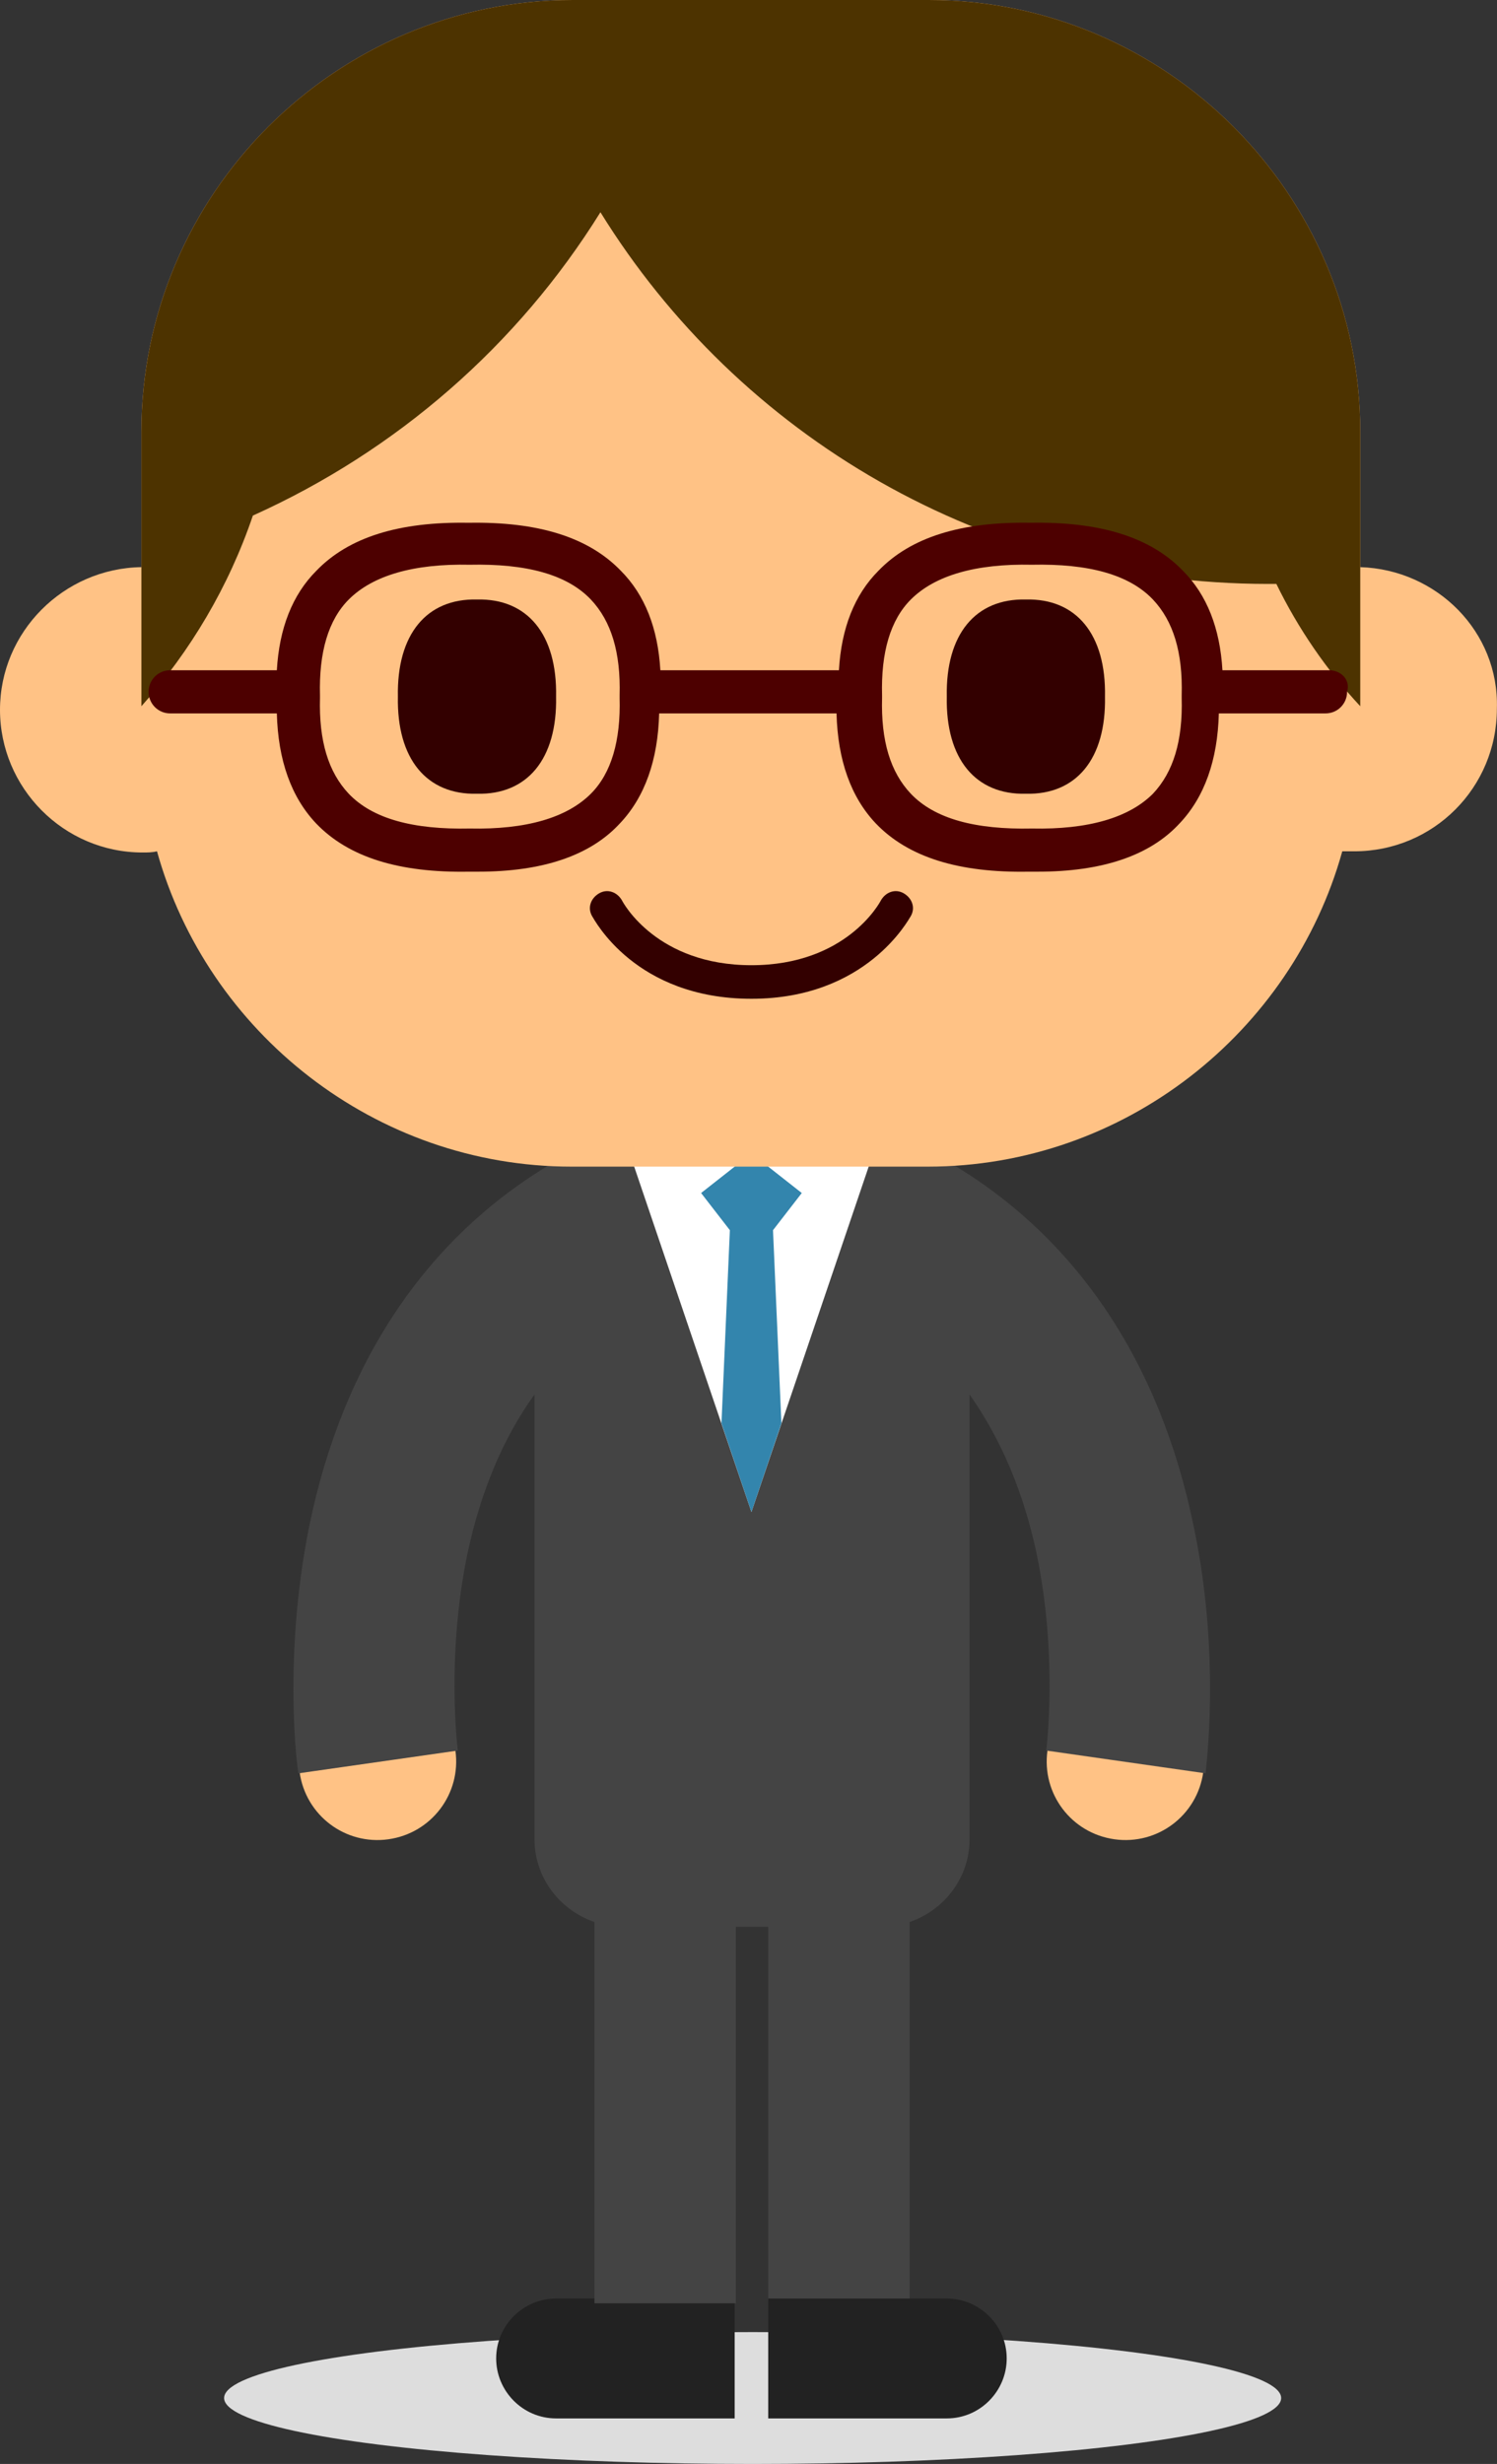<?xml version="1.0" encoding="UTF-8"?>
<svg xmlns="http://www.w3.org/2000/svg" id="Layer_2" width="124.91" height="205.5" viewBox="0 0 124.91 205.5">
  <rect x="0" y="0" width="124.91" height="205.5" fill="#333333" stroke="none"/>
  <defs>
    <style>.cls-1{fill:#fff;}.cls-2{fill:#ffc285;}.cls-3{fill:#300;}.cls-4{fill:#ddd;}.cls-5{fill:#222;}.cls-6{fill:#444;}.cls-7{fill:#3385ad;}.cls-8{fill:#4d3300;}.cls-9{fill:#4d0000;}</style>
  </defs>
  <g id="Layer_3">
    <ellipse class="cls-4" cx="62.8" cy="200" rx="44.1" ry="5.5"></ellipse>
    <path class="cls-2" d="m25,147.8c.5,3.6,3.8,6.1,7.4,5.6s6.1-3.8,5.6-7.4c-.5-3.6-3.8-6.1-7.4-5.6s-6.1,3.8-5.6,7.4Z"></path>
    <path class="cls-2" d="m87.4,146c-.5,3.6,2,6.9,5.6,7.4s6.9-2,7.4-5.6-2-6.9-5.6-7.4-6.9,2-7.4,5.6Z"></path>
    <path class="cls-5" d="m61.4,201.7h-15c-2.8,0-5-2.3-5-5h0c0-2.8,2.3-5,5-5h14.9v10h.1Z"></path>
    <path class="cls-6" d="m99.6,127.3c-2.8-13.7-9.8-24.1-20.3-30.3-1.2-1.5-3.1-2.5-5.2-2.5h-22.8c-2.1,0-4,1-5.2,2.5-10.5,6.2-17.5,16.6-20.3,30.3-2.2,10.9-1,20.2-.9,20.6l13.3-1.9c0-.1-1-7.7.8-16.4,1.1-5.2,3-9.7,5.6-13.3v37.1c0,3.2,2.1,5.9,5,6.9v31.8h11.8v-31.4h2.7v31.4h11.8v-31.8c2.9-1,5-3.7,5-6.9v-37.1c2.6,3.7,4.5,8.1,5.6,13.3,1.8,8.7.8,16.3.8,16.4l13.3,1.9c0-.4,1.3-9.7-1-20.6Z"></path>
    <path class="cls-5" d="m64.1,201.7h14.9c2.8,0,5-2.3,5-5h0c0-2.8-2.3-5-5-5h-14.9v10Z"></path>
    <polygon class="cls-1" points="73.4 94.6 62.7 126.1 52 94.6 73.4 94.6"></polygon>
    <polygon class="cls-7" points="62.7 126.1 65.2 118.7 64.5 102.6 66.9 99.5 62.7 96.2 58.5 99.5 60.9 102.6 60.2 118.7 62.7 126.1"></polygon>
    <path class="cls-2" d="m113.5,47.3v-11.3C113.5,16.2,97.3,0,77.5,0h-29.7C28,0,11.8,16.2,11.8,36v11.3c-6.5.1-11.8,5.4-11.8,11.9s5.3,11.9,11.9,11.9c.4,0,.8,0,1.2-.1,4.2,15.1,18.2,26.3,34.6,26.3h29.7c16.4,0,30.4-11.2,34.6-26.3h1c6.6,0,11.9-5.3,11.9-11.9.2-6.4-5-11.6-11.4-11.8Z"></path>
    <path class="cls-3" d="m62.7,83.3c-9.7,0-13.1-6.6-13.3-6.9-.4-.7-.1-1.5.6-1.9s1.5-.1,1.9.6c.1.2,2.9,5.4,10.8,5.4s10.7-5.2,10.8-5.4c.4-.7,1.2-1,1.9-.6.7.4,1,1.2.6,1.9-.2.3-3.7,6.9-13.3,6.9Z"></path>
    <path class="cls-8" d="m77.5,0h-29.7C28,0,11.8,16.2,11.8,36v22.9c4.1-4.6,7.3-10,9.3-15.9,12-5.4,22.1-14.2,29-25.3,11.5,18.6,32.1,31,55.7,31h.7c1.8,3.7,4.2,7.2,7,10.2v-22.9C113.5,16.2,97.3,0,77.5,0Z"></path>
    <path class="cls-3" d="m46.4,58.1c.1,5.2-2.4,8.2-6.6,8.1-4.2.1-6.7-2.9-6.6-8.1-.1-5.2,2.4-8.2,6.6-8.1,4.2-.1,6.7,2.9,6.6,8.1Z"></path>
    <path class="cls-3" d="m92.2,58.1c.1,5.2-2.4,8.2-6.6,8.1-4.2.1-6.7-2.9-6.6-8.1-.1-5.2,2.4-8.2,6.6-8.1,4.2-.1,6.7,2.9,6.6,8.1Z"></path>
    <path class="cls-9" d="m110.9,55.9h-8.9c-.2-3.5-1.3-6.3-3.3-8.3-2.7-2.8-6.9-4.1-12.7-4-5.8-.1-10,1.2-12.7,4-2,2-3.1,4.8-3.3,8.3h-14.9c-.2-3.5-1.3-6.3-3.3-8.3-2.7-2.8-6.9-4.1-12.7-4-5.8-.1-10,1.2-12.7,4-2,2-3.1,4.8-3.3,8.3h-8.9c-1,0-1.8.8-1.8,1.8s.8,1.8,1.8,1.8h8.9c.1,3.9,1.2,7,3.3,9.2,2.7,2.8,6.9,4.1,12.7,4h.8c5.3,0,9.3-1.3,11.8-4,2.1-2.2,3.2-5.3,3.3-9.2h14.8c.1,3.9,1.2,7,3.3,9.2,2.7,2.8,6.9,4.1,12.7,4h.8c5.3,0,9.3-1.3,11.8-4,2.1-2.2,3.2-5.3,3.3-9.2h8.9c1,0,1.8-.8,1.8-1.8.3-1-.5-1.8-1.5-1.8Zm-59.2,2.3c.1,3.6-.7,6.3-2.4,8-2,2-5.4,3-10.1,2.9h0c-4.7.1-8.1-.8-10.1-2.9-1.7-1.8-2.5-4.4-2.4-8v-.2c-.1-3.6.7-6.3,2.4-8,2-2,5.4-3,10.1-2.9h0c4.7-.1,8.1.8,10.1,2.9,1.7,1.8,2.5,4.4,2.4,8v.2h0Zm44.5,8c-2,2-5.4,3-10.1,2.9h0c-4.7.1-8.1-.8-10.1-2.9-1.7-1.8-2.5-4.4-2.4-8v-.2c-.1-3.6.7-6.3,2.4-8,2-2,5.4-3,10.1-2.9h0c4.7-.1,8.1.8,10.1,2.9,1.7,1.8,2.5,4.4,2.4,8v.2c.1,3.6-.7,6.2-2.4,8Z"></path>
  </g>
</svg>
